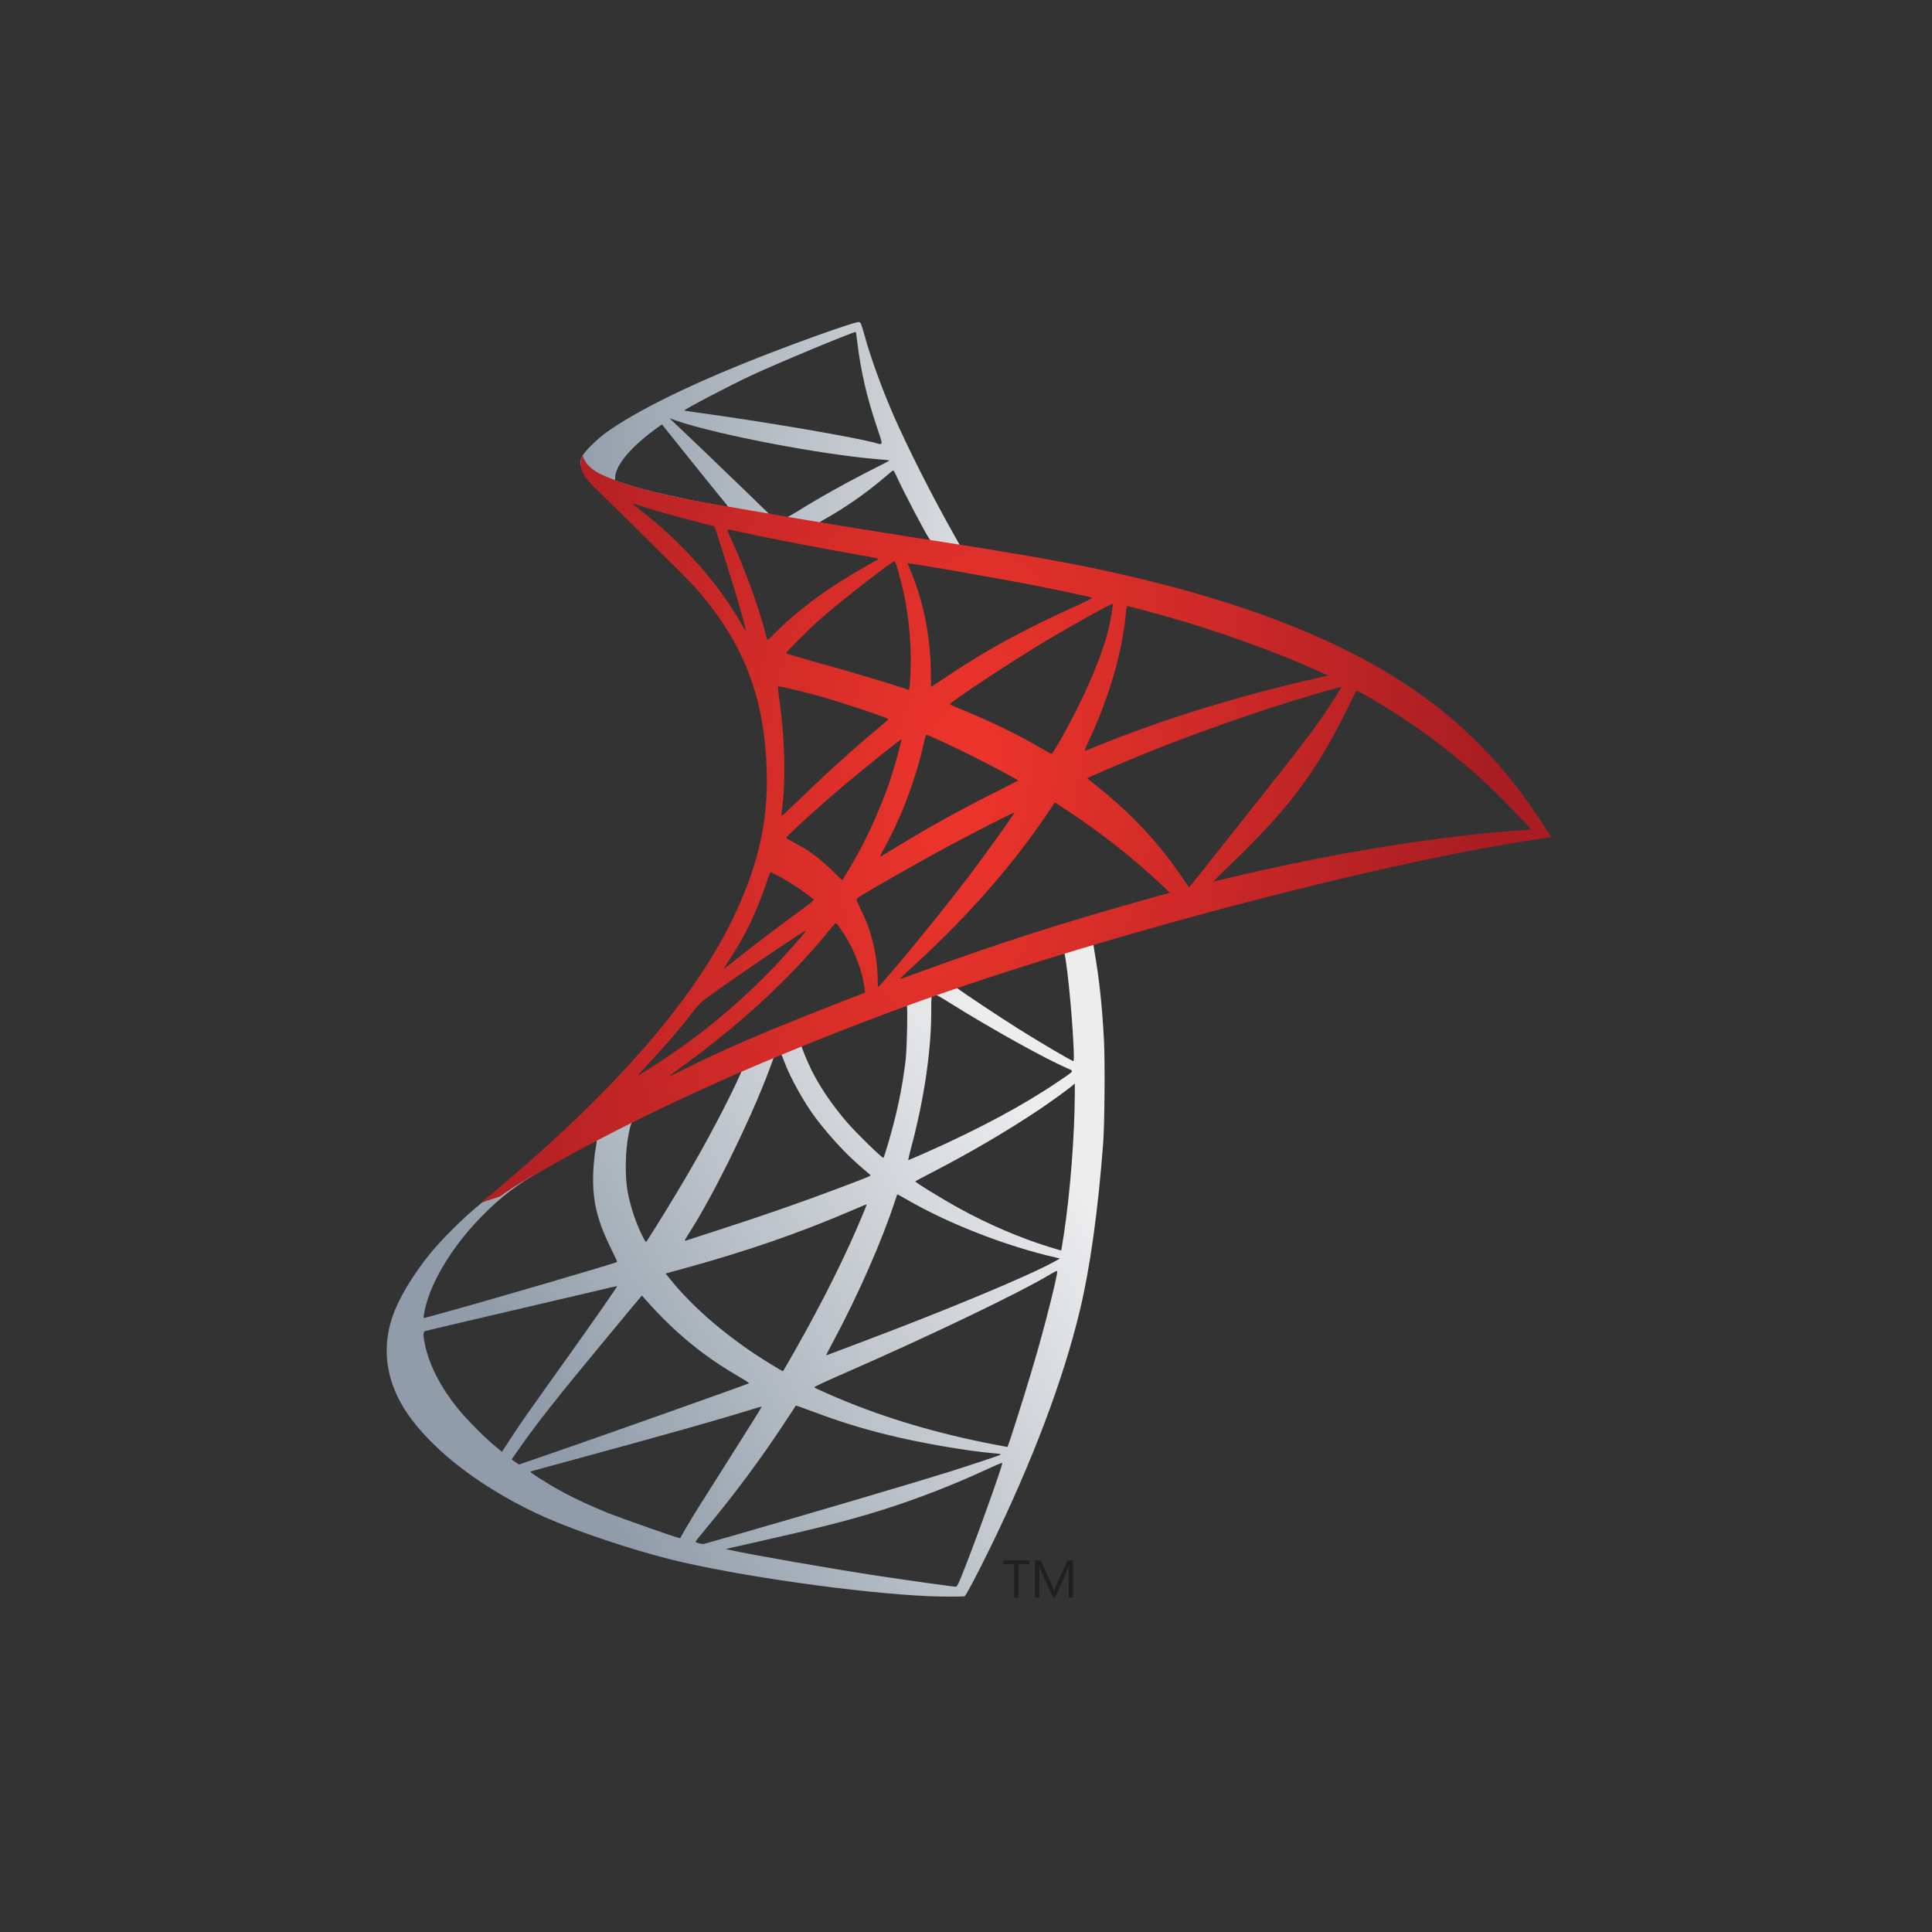 <?xml version="1.0" encoding="UTF-8"?><svg id="Ebene_2" xmlns="http://www.w3.org/2000/svg" xmlns:xlink="http://www.w3.org/1999/xlink" viewBox="0 0 1304.55 1304.55"><rect x="0" y="0" width="1304.55" height="1304.55" fill="#333333" stroke="none"/><defs><style>.cls-1{fill:none;}.cls-2{fill:#231f1f;}.cls-3{fill:url(#Unbenannter_Verlauf_2);}.cls-4{fill:url(#Unbenannter_Verlauf_4);}.cls-5{fill:url(#Unbenannter_Verlauf_5);}</style><linearGradient id="Unbenannter_Verlauf_5" x1="-73.88" y1="-455.94" x2="813.25" y2="68.25" gradientTransform="translate(418.88 819.2) scale(.38 -.38)" gradientUnits="userSpaceOnUse"><stop offset="0" stop-color="#909ca9"/><stop offset="1" stop-color="#ededee"/></linearGradient><linearGradient id="Unbenannter_Verlauf_2" x1="-70.87" y1="1364.54" x2="642.93" y2="1364.54" gradientTransform="translate(418.88 819.2) scale(.38 -.38)" gradientUnits="userSpaceOnUse"><stop offset="0" stop-color="#939fab"/><stop offset="1" stop-color="#dcdee1"/></linearGradient><radialGradient id="Unbenannter_Verlauf_4" cx="-2414.84" cy="2231.26" fx="-2414.84" fy="2231.26" r="947.71" gradientTransform="translate(10.78 -1236.66) rotate(-171.4) scale(.37 -.74)" gradientUnits="userSpaceOnUse"><stop offset="0" stop-color="#ee352c"/><stop offset="1" stop-color="#a91d22"/></radialGradient></defs><g id="Ebene_1-2"><rect class="cls-1" width="1304.55" height="1304.55"/></g><g id="Ebene_2-2"><g id="layer1"><g id="g3545"><g id="layer1-2"><path id="path3639" class="cls-5" d="m757.54,619.26l-172.41,56.22-149.89,66.2-41.99,11.1c-10.65,10.12-21.94,20.4-33.97,30.87-13.23,11.51-25.66,21.94-35.12,29.48-10.53,8.39-26.19,23.93-34.19,33.89-11.91,14.82-21.22,30.63-25.22,42.78-7.2,21.87-3.69,44.02,10.2,64.46,17.74,26.11,53.07,52.64,94.15,70.7,20.96,9.21,56.32,21.09,82.84,27.79,44.19,11.16,129.6,23.28,176.63,25.09,9.54.37,22.24.33,22.82-.05,1.03-.68,8.35-14.55,16.85-31.9,28.91-59.05,49.82-114.41,61.08-161.69,6.81-28.63,12.13-66.8,15.57-112.07.96-12.68,1.31-54.97.57-69.34-1.21-23.39-3.27-42.45-6.57-61.16-.48-2.74-.66-5.15-.41-5.37.48-.41,2.11-.93,23.29-7.09l-4.23-9.9h0Zm-39.4,23.12c1.57,0,5.73,39.96,6.82,65.3.23,5.39.18,8.83-.14,8.83-1.03,0-22.08-12.36-37-21.73-13.03-8.18-37.76-24.62-41.69-27.7-1.24-.97-1.11-1.02,9.54-4.69,18.13-6.24,61.1-20.01,62.47-20.01h0Zm-87.83,28.82c1.11,0,4.15,1.67,11.32,6.16,26.89,16.85,63.31,37.11,78.91,43.93,4.84,2.11,5.39,1.29-5.75,8.86-23.75,16.13-53.29,31.99-89.54,48.1-6.32,2.81-11.67,5.1-11.89,5.1s.49-3.21,1.55-7.14c8.78-32.49,13.74-65.29,13.88-91.59.07-13.01.07-13.08,1.31-13.39.06-.01.14-.03.22-.03h0Zm-18.08,6.9c.78.78.21,29.93-.74,37.87-2.28,19.05-6.01,36.68-11.97,56.72-1.42,4.79-2.76,8.92-2.97,9.16-.52.6-18.34-16.77-24.27-23.64-10.12-11.74-18.13-23.41-23.97-34.9-2.97-5.84-7.69-17.38-7.25-17.7,2-1.45,70.68-28,71.17-27.51h0Zm-85.15,33.57c.16.02.28.06.35.14.26.28,1.16,2.4,2.02,4.72,4.15,11.28,13.49,28.03,21.6,38.75,8.85,11.7,20.39,24.17,30.05,32.45,3.1,2.66,5.99,5.14,6.41,5.51.83.73,1.1.61-20.15,8.67-24.63,9.34-51.46,18.7-82.26,28.66-11.74,3.79-21.67,7-22.06,7.14-1.17.44-.81-.29,2.62-5.64,15.31-23.89,38.49-70.64,51.45-103.7,2.25-5.73,4.39-11.48,4.77-12.76.56-1.89,1.12-2.53,2.89-3.33.98-.44,1.84-.65,2.32-.6h0Zm-26.09,10.77c.35.31-6.26,14.26-12.76,26.94-12.61,24.59-26.51,48.8-44.96,78.34-3.18,5.1-6.12,9.76-6.52,10.33-.66.95-.92.64-2.94-3.38-4.42-8.79-8.12-19.87-10.03-30.18-1.89-10.2-1.57-27.87.71-38.83,1.7-8.14,1.62-7.96,5.45-9.93,16.57-8.49,70.52-33.77,71.06-33.29Zm224.76,9.13v5.54c-.03,29.07-3.13,68.87-7.63,97.92-.79,5.1-1.47,9.3-1.53,9.35-.05.05-3.73-1.03-8.15-2.4-19.56-6.07-40.77-15.15-59.91-25.63-12.67-6.94-31-18.19-30.48-18.71.14-.14,5.54-3,12-6.35,25.59-13.28,50.03-27.6,71.28-41.8,7.97-5.33,19.9-13.95,22.55-16.28l1.88-1.64Zm-323.17,38.53c.53-.03.4.98-.44,5.78-.58,3.34-1.23,9.64-1.47,13.99-1.05,19.06,2.04,33.12,11.51,52.35,2.63,5.35,4.69,9.81,4.58,9.9-.95.79-87.13,26.01-114.22,33.43-8.03,2.2-15.05,4.14-15.62,4.31-.94.28-1.02.08-.68-2.13,2.97-19.12,17.55-44.21,37.93-65.28,13.55-14,24.39-22.3,42.84-32.83,13.24-7.56,33.79-18.9,35.31-19.47.1-.04.2-.05.27-.05h0Zm203.27,36.4c.08-.1,3.27,1.61,7.09,3.82,27.84,16.1,66.68,31.2,99.8,38.77l3,.68-4.12,2.29c-17.3,9.6-74.27,33.3-132.46,55.13-8.49,3.19-16.78,6.31-18.41,6.95-1.62.64-2.94,1.08-2.94.95s2.4-4.75,5.34-10.25c16.34-30.54,32.64-67.66,41.01-93.42.85-2.63,1.61-4.84,1.69-4.94h0Zm-20.72,6.79c.09.09-.93,2.83-2.26,6.05-11.36,27.46-26.24,57.42-45.21,91.07-4.83,8.56-8.9,15.56-9.05,15.54-.15-.01-4.08-2.34-8.73-5.18-27.64-16.92-52.09-37.74-68.14-58l-2.29-2.86,11.92-3.27c42.5-11.64,78.55-24.09,114.38-39.54,5.07-2.19,9.29-3.91,9.38-3.82h0Zm128.73,44.94c.06.01.08.06.08.11,0,2.9-6.57,29.71-12.05,49.11-4.59,16.28-8.45,29.01-15.6,51.56-3.16,9.96-5.86,18.09-6.03,18.05-.16-.04-.92-.19-1.69-.33-38.72-7.01-73.39-16.78-105.88-29.83-9.09-3.65-22.21-9.46-22.9-10.14-.23-.23,7.61-3.93,17.42-8.21,59.33-25.89,120.8-55.36,141.82-68,2.53-1.52,4.4-2.41,4.83-2.32h0Zm-297.15,10.17c.32.3-16.28,24.06-39.46,56.5-8.06,11.27-17.52,24.56-21.02,29.53-3.5,4.97-8.8,12.83-11.81,17.48l-5.48,8.45-5.84-4.91c-6.85-5.75-18.83-17.95-24.27-24.73-11.19-13.95-18.77-28.62-21.76-42.1-1.38-6.22-1.42-9.39-.11-9.79,1.9-.57,36.7-8.76,69.34-16.33,18.13-4.2,39.09-9.12,46.6-10.93,7.51-1.81,13.72-3.23,13.8-3.16h0Zm16.69,6.38l4.2,4.69c18.77,20.91,37.87,36.52,61.16,49.98,4.11,2.38,7.25,4.44,6.98,4.61-.97.6-80.55,28.89-117.36,41.72-20.76,7.23-37.81,13.13-37.9,13.12-.09-.01-1.27-.78-2.59-1.72l-2.4-1.72,3.76-5.43c12.21-17.69,27.55-37.14,61.13-77.55l23.01-27.7h0Zm104,74.33c.09-.11,5.91,1.95,12.95,4.58,16.97,6.35,30.29,10.49,48.32,15,22.14,5.54,54.13,11.08,73.08,12.68,2.91.25,4.39.58,3.93.87-.88.56-20.06,6.96-34.17,11.4-22.39,7.04-90.8,27.25-146.59,43.3-10.35,2.98-19.2,5.49-19.66,5.59-1.25.26-5.62-.89-5.62-1.47,0-.28,3.13-4.24,6.93-8.78,18.75-22.43,37.38-47.48,52.93-71.17,4.25-6.48,7.82-11.88,7.91-12h0Zm-23.04.65c.17.17-9.08,14.97-25.33,40.57-6.86,10.81-14.65,23.12-17.31,27.35-2.67,4.23-6.58,10.66-8.67,14.32l-3.82,6.65-1.94-.52c-4.67-1.26-37.62-12.91-46.33-16.36-10.79-4.28-22.03-9.45-30.32-13.93-10.36-5.6-23.5-13.91-22.47-14.23.3-.09,18.12-4.97,39.59-10.82,57.11-15.57,88.7-24.51,109.42-30.98,3.87-1.21,7.1-2.12,7.17-2.05h0Zm162.21,38.04c.12-.03.18-.03.19,0,.54,1.35-20.6,59.91-28.33,78.47-1.73,4.16-2.37,5.17-3.27,5.13-2.19-.1-32.84-4.38-51.4-7.2-32.48-4.93-86.89-14.43-100.61-17.56l-3.19-.71,19.47-4.39c41.73-9.4,61.77-14.44,82.1-20.67,25.64-7.85,51.03-17.64,76.67-29.56,4.05-1.88,7.51-3.33,8.37-3.52h0Z"/><path id="path3667" class="cls-3" d="m579.86,217.46c-2.88-.34-49.15,16.33-78.88,28.41-40.28,16.37-71.56,32.05-90.85,45.59-7.18,5.04-16.21,14.11-17.53,17.59-.49,1.3-.73,2.82-.74,4.39l17.51,16.52,41.53,13.25,98.92,17.67,113.08,19.44,1.15-9.71c-.34-.05-.67-.11-1.01-.16l-14.89-2.34-3.03-5.32c-15.37-27.12-32.35-60.67-42.21-83.38-7.63-17.59-14.97-37.84-19.03-52.52-2.42-8.71-2.67-9.28-4.01-9.43h0Zm-2.18,6.71c.12-.02.17-.02.19,0,.09.11.62,3.75,1.15,8.07,2.23,18.21,6.3,35.88,12.68,54.89,4.81,14.33,4.88,13.48-.85,11.89-13.3-3.71-72.87-13.94-115.97-19.9-6.94-.96-12.72-1.82-12.82-1.91-.55-.55,31.08-17.12,45.1-23.64,17.98-8.37,66.95-28.75,70.51-29.39Zm-125.56,58.32l5.04,1.72c27.67,9.42,97.02,22.67,135.35,25.85,4.32.36,7.96.74,8.07.85.11.1-3.56,2.06-8.15,4.36-18.49,9.26-38.85,20.55-52.93,29.37-4.13,2.59-7.93,4.68-8.43,4.64-.5-.04-3.23-.48-6.08-.95l-5.21-.85-13.09-12.71c-22.98-22.24-40.92-39.44-47.85-45.94l-6.73-6.33Zm-5.13,4.09l18.32,22.88c10.09,12.58,20.2,25.07,22.44,27.76,2.24,2.69,3.98,4.96,3.87,5.04-.52.38-26.56-4.69-40.36-7.85-14.17-3.25-20.02-4.8-28.79-7.61l-7.14-2.29.03-1.77c.09-8.79,11.17-21.75,29.97-35.01l1.66-1.15h0Zm156.05,31.17c.55.04,1.13,1.16,2.75,4.72,4.44,9.74,18.28,36.12,21.62,41.23,1.1,1.68,2.85,1.79-15.51-1.17-44.13-7.13-58.41-9.51-58.41-9.79,0-.17,1.32-1.03,2.94-1.94,13.67-7.6,27.45-17.17,39.73-27.51,2.93-2.47,5.75-4.83,6.27-5.26.21-.18.42-.29.6-.27h0Z"/><path id="path2851" class="cls-4" d="m393.37,307.29s-2.86,4.54-.16,11.29c1.67,4.18,6.69,9.19,12.22,14.51,0,0,57.91,56.49,65,64.68,32.09,37.03,46.02,73.49,47.31,123.82.83,32.3-5.4,60.69-20.53,93.69-27.12,59.14-84.25,124.37-172.49,196.89l12.95-4.28c8.33-6.24,19.63-12.9,46.3-27.49,61.42-33.59,130.39-64.49,215.11-96.33,121.89-45.81,322.4-99.55,436.49-117.03l11.89-1.83-1.83-2.86c-10.43-16.21-17.55-26.21-26.12-36.81-25.02-30.95-55.32-56.19-92.43-76.97-51.01-28.56-117.16-50.75-200.79-67.38-15.81-3.14-50.44-9.08-78.61-13.47-59.68-9.3-98.18-15.58-140.7-22.99-15.24-2.65-38.01-6.47-53.12-9.73-7.87-1.7-22.84-5.24-34.47-9.24-9.6-3.78-23.12-7.43-26.01-18.46h0Zm33.57,32.58c.08-.07,2.26.6,4.91,1.5,4.89,1.66,11.34,3.6,18.84,5.7,5.26,1.47,11.04,3.01,17.18,4.58,7.84,2,14.31,3.72,14.4,3.82.87.98,14.03,42.97,18.51,59.09,1.71,6.15,3.01,11.27,2.89,11.4-.12.12-1.58-2.14-3.22-5.02-15.22-26.77-39.33-54-67.21-75.91-3.48-2.73-6.3-5.05-6.3-5.15Zm64.16,17.72c.67-.05,3.56.44,7.01,1.2,22.2,4.91,61.84,12.56,87.34,16.85,4.25.71,7.74,1.48,7.74,1.72s-1.59,1.24-3.52,2.21c-4.28,2.15-21.59,12.51-27.38,16.39-14.46,9.68-27.45,20.03-36.92,29.45-3.8,3.78-6.99,6.87-7.09,6.87s-.77-2.21-1.47-4.91c-4.73-18.14-14.52-44.93-23.29-63.78-1.41-3.03-2.56-5.71-2.56-5.94,0-.03.04-.05.14-.05h0Zm112.86,21.46c.74.25,2.15,4.63,4.64,14.48,4.76,18.86,6.98,40.04,6.24,59.63-.21,5.45-.55,10.52-.76,11.26l-.41,1.36-6.73-2.18c-13.88-4.44-36.57-11.12-56.01-16.5-11.04-3.06-20.1-5.78-20.1-6.05,0-.81,16.11-16.92,23.04-23.04,13.23-11.7,48.83-39.39,50.09-38.96h0Zm8.97,1.28c.4-.37,53.93,8.9,78.26,13.55,18.13,3.47,44.36,8.96,45.94,9.63.76.32-1.95,1.8-10.66,5.73-34.45,15.54-59.97,29.4-85.35,46.38-6.68,4.47-12.24,8.13-12.35,8.13s-.21-3.73-.22-8.29c-.02-24.74-4.96-49.71-14.02-70.81-.97-2.27-1.71-4.22-1.61-4.31h0Zm138.41,27.38c.41.41-1.34,10.97-2.86,17.21-4.74,19.41-17.29,48.21-32.77,75.28-2.73,4.77-5.17,8.75-5.45,8.83-.28.09-3.81-1.77-7.83-4.12-15.14-8.86-32.29-17.24-51.13-25-5.25-2.17-9.72-4.09-9.95-4.31-.86-.81,40.99-28.51,63.18-41.83,17.75-10.65,46.32-26.57,46.82-26.07Zm9.9,1.55c1.21,0,24.94,6.47,37.22,10.14,30.58,9.14,65.85,22.03,88.73,32.42l9.52,4.31-6.71,1.55c-55.98,12.86-103.97,27.7-150.19,46.46-3.84,1.56-7.18,2.84-7.42,2.84s.99-2.97,2.7-6.6c13.89-29.52,22.87-60.49,25.19-86.79.21-2.39.64-4.34.95-4.34h0Zm-235.97,54.23c.38-.37,18.45,3.86,28.3,6.63,14.81,4.16,46.33,14.71,46.35,15.51,0,.16-3.47,3.19-7.72,6.73-17.04,14.26-33.48,29.16-53.17,48.18-5.84,5.64-10.8,10.23-11.04,10.23s-.35-.82-.22-1.83c2.97-21.89,2.33-50-1.8-78.61-.52-3.63-.84-6.71-.71-6.84h0Zm380.48.35c.27.27-8.38,13.8-13.77,21.51-7.86,11.26-19.25,26.04-45.21,58.68-13.63,17.14-29.01,36.54-34.19,43.11-5.18,6.56-9.53,11.94-9.65,11.94s-1.8-2.35-3.71-5.21c-14.63-21.86-31.99-41.06-52.71-58.3-3.87-3.22-8.23-6.74-9.68-7.83-1.45-1.08-2.64-2.08-2.64-2.24-.01-.36,22.11-9.84,38.99-16.71,29.39-11.96,69.57-26.28,99.63-35.5,15.85-4.86,32.7-9.7,32.94-9.46h0Zm9.98,2.62c.47-.1,3.63,1.43,7.42,3.6,31.66,18.14,62.69,41.43,87.09,65.39,6.94,6.81,23.92,24.48,23.67,24.62-.06.04-5.93.5-13.03,1.04-54.87,4.13-125.02,15.8-192.56,32.04-4.59,1.1-8.55,2.02-8.81,2.02s4.77-5.04,11.15-11.18c39.66-38.13,57.76-62.21,79.05-105.22,3.17-6.41,5.86-11.93,5.97-12.27,0-.02.02-.02.05-.03h0Zm-290.01,29.72c1.81.41,18.73,8.28,31.49,14.67,11.67,5.85,29.36,15.26,30.24,16.09.11.1-6.12,3.36-13.85,7.23-24.48,12.25-45.45,23.82-67.35,37.19-6.24,3.81-11.48,6.95-11.64,6.95-.55,0-.33-.47,3.16-6.87,11.66-21.35,21.07-46.85,26.48-71.77.48-2.22,1.06-3.58,1.47-3.49h0Zm-17.04,3.05c.35.35-4.04,16.48-6.82,25.09-5.33,16.51-14.35,37.27-23.01,52.9-2.03,3.67-5.16,9.04-6.93,11.94l-3.22,5.26-7.31-7.06c-8.49-8.23-15.41-13.34-24.24-17.89-3.47-1.79-6.29-3.44-6.3-3.68-.02-1.07,22.22-21.29,39.37-35.8,12.28-10.39,38.13-31.07,38.45-30.76Zm103.56,42.59l6.35,4.12c14.57,9.46,31.83,22.19,44.99,33.16,7.37,6.14,21.7,18.98,24.65,22.09l1.58,1.66-10.55,2.94c-59.68,16.56-105.79,31.3-159.59,51.07-5.97,2.19-11.13,4.01-11.48,4.01-.74,0-1.48.68,11.94-11.67,34.41-31.67,64.81-66.56,87.53-100.51l4.58-6.87Zm-27.21,6.82c.31.31-17.64,25.45-28.3,39.65-12.76,16.98-35.49,45.38-51.13,63.86-6.53,7.72-12.13,14.13-12.43,14.23-.33.11-.54-1.78-.55-4.77-.03-15.77-4.02-32.63-11.07-46.9-2.98-6.03-3.48-7.49-2.86-8.04,2.45-2.22,40.42-23.87,64.35-36.7,16.44-8.81,41.68-21.64,41.99-21.32h0Zm-164.58,40.33c.33,0,3.37,1.53,6.76,3.41,8.31,4.6,15.77,9.67,22.36,15.16.25.21-3.16,3-7.58,6.19-12.35,8.91-31.15,23.1-42.05,31.77-11.49,9.14-11.87,9.42-10.58,7.44,8.61-13.16,12.93-20.61,17.45-30.13,4.02-8.46,8.02-18.5,10.88-27.24,1.19-3.63,2.43-6.6,2.75-6.6h0Zm43.85,34.41c.59-.07,1.44,1.03,4.96,6.3,7.43,11.1,13.12,25.9,14.59,37.96l.3,2.59-17.81,6.9c-31.96,12.4-61.38,24.63-81.26,33.73-5.56,2.55-15.38,7.24-21.79,10.44-6.41,3.21-11.64,5.73-11.64,5.59s4.03-3.16,8.94-6.73c39-28.32,72.63-59.32,97.97-90.31,2.71-3.31,5.17-6.19,5.48-6.38.08-.05.16-.07.25-.08h0Zm-20.23,5.02c.52.52-14.39,17.37-24.43,27.62-25.13,25.65-50.04,45.75-80.9,65.33-3.86,2.45-7.39,4.66-7.85,4.94-.85.5.27-.78,13.82-15.54,8.54-9.3,15.07-17.03,22.5-26.67,4.89-6.35,5.82-7.24,12.98-12.41,19.28-13.92,63.37-43.79,63.89-43.27h0Z"/></g><g id="g3525"><path id="path168" class="cls-2" d="m694.95,1056.23h-7.23v22.45h-2.95v-22.45h-7.25v-2.65h17.42"/><path id="path170" class="cls-2" d="m724.53,1078.68h-2.95v-16.87c0-1.31.09-2.95.25-4.85h-.09c-.28,1.12-.51,1.93-.74,2.44l-8.56,19.29h-1.44l-8.59-19.16c-.23-.53-.49-1.4-.74-2.56h-.06c.09,1,.13,2.63.13,4.9v16.83h-2.84v-25.12h3.9l7.69,17.53c.59,1.31.98,2.31,1.14,3.01h.13c.51-1.38.91-2.42,1.21-3.09l7.86-17.45h3.69"/></g></g></g></g></svg>
